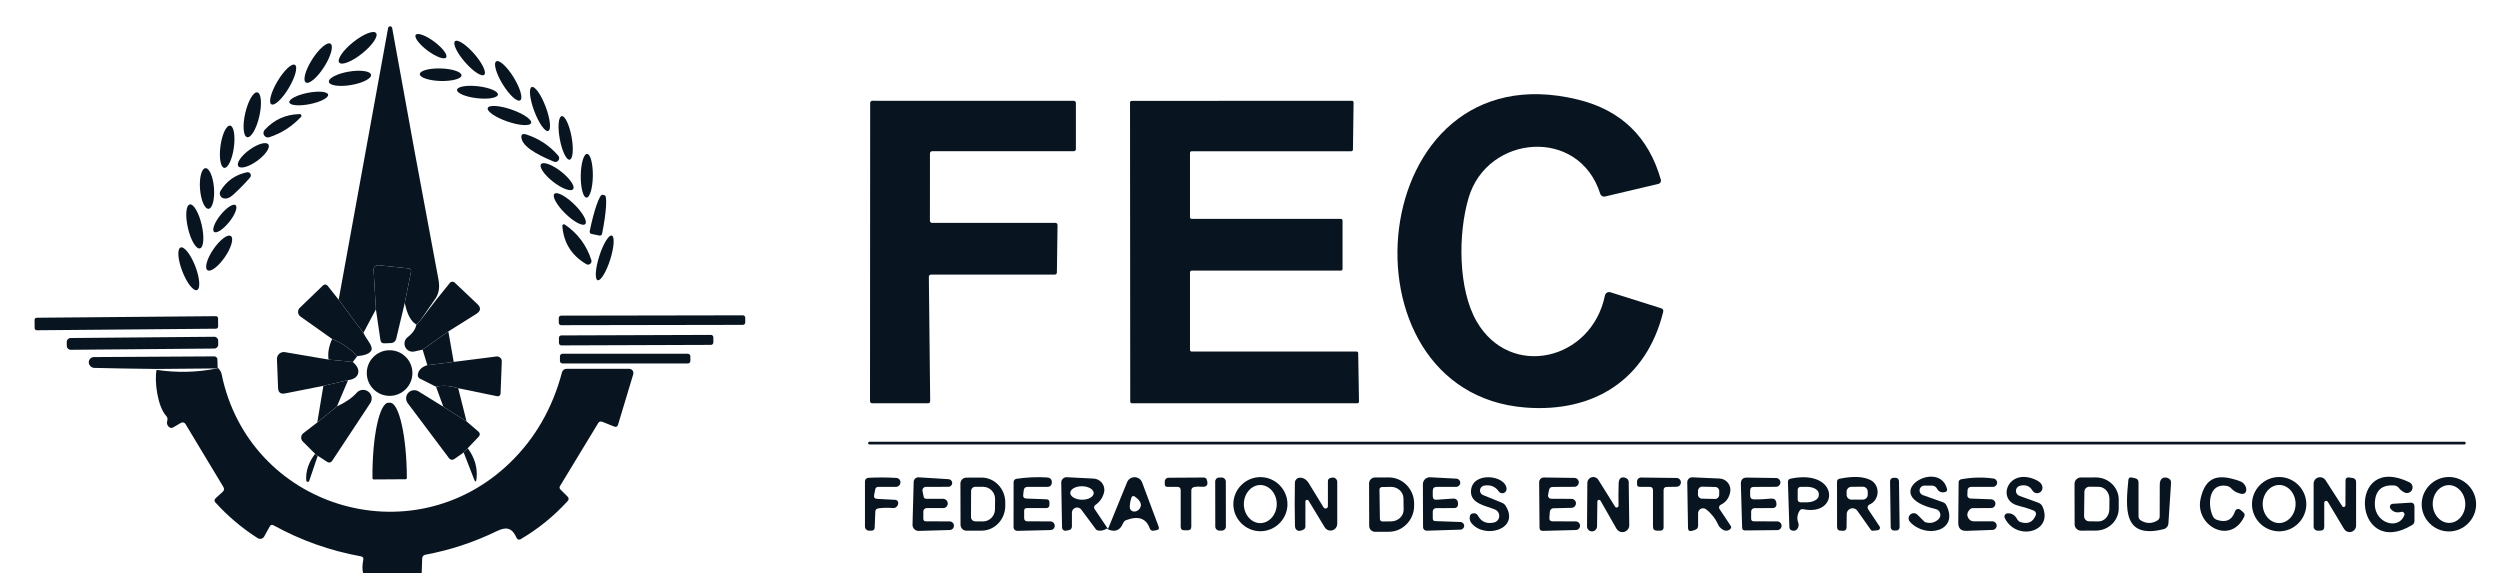 <?xml version="1.0" encoding="UTF-8" standalone="no"?><!DOCTYPE svg PUBLIC "-//W3C//DTD SVG 1.1//EN" "http://www.w3.org/Graphics/SVG/1.1/DTD/svg11.dtd"><svg width="100%" height="100%" viewBox="0 0 1963 450" version="1.1" xmlns="http://www.w3.org/2000/svg" xmlns:xlink="http://www.w3.org/1999/xlink" xml:space="preserve" xmlns:serif="http://www.serif.com/" style="fill-rule:evenodd;clip-rule:evenodd;stroke-linejoin:round;stroke-miterlimit:2;"><path d="M341.5,235.042l-12.125,17.5l-2.417,2.291c-4.277,-2.361 -7.319,-8.027 -9.125,-17l4.917,-24.625c0.03,-0.14 0.045,-0.283 0.045,-0.427c0,-1.043 -0.799,-1.926 -1.837,-2.031l-23.791,-2.5c-0.114,-0.011 -0.227,-0.017 -0.341,-0.017c-1.92,0 -3.5,1.58 -3.5,3.5c0,0.075 0.003,0.15 0.007,0.225l1.834,30.917l-9.834,18.542l-19.416,-26.084l38.833,-213.416c0.17,-0.735 0.829,-1.26 1.583,-1.26c0.754,0 1.414,0.525 1.584,1.26c11.777,65.583 23.902,131.444 36.375,197.583c1.194,6.278 0.264,11.458 -2.792,15.542Z" style="fill:#081520;fill-rule:nonzero;"/><path d="M277.29,33.119c7.987,-6.398 16.058,-9.611 18.014,-7.17c1.955,2.44 -2.941,9.617 -10.928,16.015c-7.986,6.398 -16.058,9.612 -18.013,7.171c-1.956,-2.441 2.941,-9.617 10.927,-16.016Z" style="fill:#081520;"/><path d="M340.99,32.742c6.582,4.907 10.754,10.462 9.311,12.398c-1.443,1.936 -7.958,-0.476 -14.541,-5.382c-6.582,-4.907 -10.754,-10.462 -9.311,-12.398c1.443,-1.936 7.958,0.476 14.541,5.382Z" style="fill:#081520;"/><path d="M372.429,42.343c6.322,7.272 9.805,14.609 7.775,16.375c-2.031,1.765 -8.812,-2.706 -15.133,-9.978c-6.322,-7.272 -9.805,-14.609 -7.775,-16.374c2.031,-1.765 8.812,2.705 15.133,9.977Z" style="fill:#081520;"/><path d="M254.507,52.519c-5.35,8.398 -11.788,13.882 -14.367,12.239c-2.58,-1.643 -0.331,-9.796 5.02,-18.194c5.35,-8.398 11.788,-13.882 14.367,-12.239c2.58,1.644 0.33,9.796 -5.02,18.194Z" style="fill:#081520;"/><path d="M403.376,60.844c5.179,8.451 7.441,16.502 5.049,17.968c-2.392,1.466 -8.539,-4.205 -13.718,-12.656c-5.178,-8.451 -7.441,-16.502 -5.049,-17.968c2.393,-1.466 8.539,4.205 13.718,12.656Z" style="fill:#081520;"/><path d="M226.771,69.062c-5.098,8.553 -11.226,14.312 -13.676,12.852c-2.449,-1.46 -0.298,-9.59 4.8,-18.143c5.099,-8.553 11.227,-14.312 13.676,-12.851c2.45,1.46 0.299,9.589 -4.8,18.142Z" style="fill:#081520;"/><path d="M346.146,53.752c9.033,0.268 16.302,2.688 16.222,5.4c-0.081,2.713 -7.48,4.697 -16.514,4.429c-9.033,-0.268 -16.302,-2.688 -16.222,-5.4c0.081,-2.713 7.48,-4.697 16.514,-4.429Z" style="fill:#081520;"/><path d="M273.902,56.241c9.138,-1.545 16.955,-0.444 17.446,2.459c0.491,2.902 -6.529,6.513 -15.667,8.059c-9.138,1.545 -16.955,0.444 -17.446,-2.459c-0.491,-2.902 6.529,-6.513 15.667,-8.059Z" style="fill:#081520;"/><path d="M375.466,67.74c8.862,1.041 15.81,3.982 15.507,6.563c-0.303,2.581 -7.744,3.831 -16.606,2.79c-8.861,-1.041 -15.81,-3.982 -15.507,-6.563c0.304,-2.58 7.744,-3.831 16.606,-2.79Z" style="fill:#081520;"/><path d="M428.485,83.897c3.577,9.515 4.47,17.995 1.995,18.925c-2.476,0.931 -7.389,-6.038 -10.965,-15.553c-3.577,-9.514 -4.47,-17.994 -1.995,-18.925c2.476,-0.93 7.389,6.039 10.965,15.553Z" style="fill:#081520;"/><path d="M203.607,91.39c-2.223,9.706 -6.503,17.02 -9.551,16.321c-3.049,-0.698 -3.719,-9.145 -1.496,-18.851c2.223,-9.706 6.503,-17.02 9.551,-16.321c3.049,0.698 3.719,9.145 1.496,18.851Z" style="fill:#081520;"/><path d="M241.535,72.921c8.411,-1.681 15.635,-1.068 16.122,1.367c0.487,2.435 -5.947,5.777 -14.359,7.458c-8.411,1.681 -15.635,1.068 -16.122,-1.367c-0.486,-2.436 5.948,-5.778 14.359,-7.458Z" style="fill:#081520;"/><path d="M1197.79,320c-151.25,-11.792 -127.209,-282.875 41.125,-241.833c33.889,8.277 55.625,29.277 65.208,63c0.007,0.024 0.014,0.049 0.021,0.074c0.353,1.348 -0.483,2.754 -1.854,3.114c-0.028,0.007 -0.056,0.014 -0.084,0.02l-41.916,9.917c-1.63,0.401 -3.311,-0.559 -3.792,-2.167c-16.667,-52.667 -88.583,-46.542 -103.333,3.125c-8.459,28.542 -8.25,72 6.291,97.125c26.375,45.708 90.375,30.75 100.75,-20.417c0.306,-1.534 1.664,-2.649 3.229,-2.649c0.332,0 0.662,0.05 0.98,0.149l39.875,12.584c1.444,0.472 1.986,1.444 1.625,2.916c-13.125,53.042 -54.292,79.209 -108.125,75.042Z" style="fill:#081520;fill-rule:nonzero;"/><path d="M730.208,120.417l-0.041,52.916c-0,0.915 0.752,1.667 1.666,1.667l96.875,0c0.915,0 1.667,0.752 1.667,1.667l-0.5,37.291c0,0.915 -0.752,1.667 -1.667,1.667l-97.208,0c-0.914,0 -1.667,0.752 -1.667,1.667l1.042,97.708c0,0.914 -0.752,1.667 -1.667,1.667l-43.916,-0c-0.915,-0 -1.667,-0.753 -1.667,-1.667l0.125,-234.208c0,-0.915 0.752,-1.667 1.667,-1.667l158.208,0.042c0.914,-0 1.667,0.752 1.667,1.666l-0,36.25c-0,0.915 -0.753,1.667 -1.667,1.667l-111.25,0c-0.914,0 -1.667,0.752 -1.667,1.667Z" style="fill:#081520;fill-rule:nonzero;"/><path d="M935.667,276.042l129.5,-0c0.708,-0 1.291,0.583 1.291,1.291l0.625,38.042c0,0.709 -0.583,1.292 -1.291,1.292l-177.042,-0c-0.709,-0 -1.292,-0.583 -1.292,-1.292l-0.166,-234.875c-0,-0.709 0.583,-1.292 1.291,-1.292l172.959,-0.083c0.708,0 1.291,0.583 1.291,1.292l-0.5,37.041c0,0.709 -0.583,1.292 -1.291,1.292l-125.375,0c-0.709,0 -1.292,0.583 -1.292,1.292l0,50.541c0,0.709 0.583,1.292 1.292,1.292l117.208,0c0.709,0 1.292,0.583 1.292,1.292l-0,38.041c-0,0.709 -0.583,1.292 -1.292,1.292l-117.208,0c-0.709,0 -1.292,0.583 -1.292,1.292l0,60.958c0,0.709 0.583,1.292 1.292,1.292Z" style="fill:#081520;fill-rule:nonzero;"/><path d="M401.622,86.023c9.388,3.251 16.283,7.989 15.387,10.575c-0.895,2.586 -9.244,2.046 -18.631,-1.204c-9.388,-3.251 -16.283,-7.99 -15.387,-10.576c0.895,-2.586 9.244,-2.046 18.631,1.205Z" style="fill:#081520;"/><path d="M211.417,107.75c-0.341,0.108 -0.697,0.163 -1.055,0.163c-1.92,-0 -3.5,-1.58 -3.5,-3.5c0,-0.859 0.316,-1.689 0.888,-2.33c7.333,-8.111 16.528,-12.277 27.583,-12.5c0.17,-0.001 0.339,0.03 0.499,0.092c0.682,0.262 1.035,1.022 0.781,1.683c-0.062,0.162 -0.157,0.31 -0.28,0.434c-7.055,7.527 -15.361,12.847 -24.916,15.958Z" style="fill:#081520;fill-rule:nonzero;"/><path d="M448.798,107.442c1.731,9.432 1.061,17.47 -1.495,17.939c-2.556,0.469 -6.036,-6.807 -7.767,-16.239c-1.731,-9.432 -1.062,-17.471 1.494,-17.94c2.556,-0.469 6.037,6.808 7.768,16.24Z" style="fill:#081520;"/><path d="M183.616,115.936c-1.27,9.156 -4.65,16.265 -7.543,15.863c-2.893,-0.401 -4.21,-8.161 -2.939,-17.318c1.27,-9.157 4.65,-16.265 7.543,-15.864c2.893,0.402 4.21,8.162 2.939,17.319Z" style="fill:#081520;"/><path d="M434.833,126.917c-6.625,-2.834 -23.333,-9.792 -25.25,-17.834c-0.777,-3.389 0.486,-4.541 3.792,-3.458c9.861,3.222 18.167,8.736 24.917,16.542c0.501,0.552 0.779,1.271 0.779,2.017c0,1.646 -1.354,3 -3,3c-0.427,-0 -0.849,-0.091 -1.238,-0.267Z" style="fill:#081520;fill-rule:nonzero;"/><path d="M195.806,117.677c6.512,-4.731 13.192,-6.653 14.909,-4.291c1.716,2.363 -2.176,8.122 -8.688,12.853c-6.512,4.731 -13.192,6.654 -14.908,4.291c-1.717,-2.363 2.176,-8.122 8.687,-12.853Z" style="fill:#081520;"/><path d="M465.5,138.058c-0.116,9.474 -2.338,17.139 -4.96,17.107c-2.621,-0.032 -4.655,-7.749 -4.54,-17.223c0.116,-9.474 2.338,-17.139 4.96,-17.107c2.621,0.032 4.655,7.749 4.54,17.223Z" style="fill:#081520;"/><path d="M440.546,134.703c6.941,5.422 11.173,11.619 9.446,13.83c-1.727,2.211 -8.764,-0.396 -15.705,-5.819c-6.94,-5.422 -11.173,-11.62 -9.446,-13.831c1.728,-2.21 8.765,0.397 15.705,5.82Z" style="fill:#081520;"/><path d="M168.025,147.578c0.678,8.805 -1.229,16.142 -4.256,16.375c-3.026,0.233 -6.034,-6.726 -6.711,-15.531c-0.678,-8.805 1.23,-16.142 4.256,-16.375c3.027,-0.233 6.034,6.726 6.711,15.531Z" style="fill:#081520;"/><path d="M173.167,149.833c4.777,-7.805 11.722,-12.666 20.833,-14.583c0.158,-0.031 0.318,-0.046 0.479,-0.046c1.372,-0 2.5,1.128 2.5,2.5c0,0.598 -0.214,1.176 -0.604,1.629c-3.722,4.361 -8.111,8.861 -13.167,13.5c-2.833,2.611 -5.444,3.556 -7.833,2.834c-0.164,-0.049 -0.325,-0.109 -0.482,-0.178c-1.961,-0.878 -2.845,-3.231 -1.959,-5.213c0.069,-0.152 0.146,-0.3 0.233,-0.443Z" style="fill:#081520;fill-rule:nonzero;"/><path d="M450.944,160.481c6.687,6.549 10.536,13.479 8.589,15.467c-1.947,1.989 -8.957,-1.714 -15.644,-8.263c-6.687,-6.548 -10.535,-13.479 -8.589,-15.467c1.947,-1.988 8.957,1.715 15.644,8.263Z" style="fill:#081520;"/><path d="M464.375,183.667c-0.937,-0.207 -1.538,-1.147 -1.333,-2.084l0.083,-0.416c0.002,-0.009 0.004,-0.018 0.005,-0.026c3.24,-15.926 7.694,-28.667 9.867,-28.225l1.795,0.376c2.157,0.491 1.274,13.942 -1.959,29.833l-0.083,0.458c-0.16,0.818 -0.884,1.414 -1.717,1.414c-0.123,0 -0.246,-0.013 -0.366,-0.039l-6.292,-1.291Z" style="fill:#081520;fill-rule:nonzero;"/><path d="M158.358,176.545c2.199,9.523 1.564,17.813 -1.416,18.501c-2.98,0.688 -7.185,-6.485 -9.383,-16.008c-2.199,-9.523 -1.564,-17.813 1.416,-18.501c2.98,-0.688 7.184,6.485 9.383,16.008Z" style="fill:#081520;"/><path d="M179.951,174.325c-4.654,5.789 -9.961,9.26 -11.842,7.747c-1.882,-1.513 0.369,-7.441 5.023,-13.23c4.654,-5.789 9.961,-9.26 11.843,-7.747c1.882,1.513 -0.369,7.441 -5.024,13.23Z" style="fill:#081520;"/><path d="M443.542,176.333c10.139,6.945 17.069,16.25 20.791,27.917c0.088,0.271 0.133,0.553 0.133,0.838c0,1.486 -1.222,2.708 -2.708,2.708c-0.487,0 -0.965,-0.131 -1.383,-0.379c-11.528,-6.75 -17.806,-16.736 -18.833,-29.959c-0.014,-0.145 -0.002,-0.291 0.036,-0.431c0.179,-0.662 0.889,-1.055 1.573,-0.871c0.139,0.038 0.271,0.098 0.391,0.177Z" style="fill:#081520;fill-rule:nonzero;"/><path d="M176.587,201.834c-5.067,7.4 -11.199,12.026 -13.684,10.324c-2.486,-1.702 -0.39,-9.092 4.677,-16.492c5.067,-7.4 11.198,-12.026 13.684,-10.324c2.486,1.702 0.39,9.092 -4.677,16.492Z" style="fill:#081520;"/><path d="M479.123,203.861c-3.067,9.666 -7.478,16.905 -9.846,16.154c-2.367,-0.751 -1.799,-9.209 1.267,-18.876c3.066,-9.666 7.478,-16.905 9.845,-16.154c2.368,0.751 1.8,9.209 -1.266,18.876Z" style="fill:#081520;"/><path d="M153.342,209.077c3.56,9.225 4.168,17.596 1.358,18.68c-2.811,1.085 -7.983,-5.525 -11.542,-14.75c-3.56,-9.226 -4.168,-17.596 -1.358,-18.681c2.811,-1.084 7.983,5.525 11.542,14.751Z" style="fill:#081520;"/><path d="M317.833,237.833l-6.791,28.375c-0.452,1.784 -2.013,3.074 -3.834,3.167l-5.166,0.208c-1.973,0.111 -3.098,-0.819 -3.375,-2.791l-3.5,-23.917l-1.834,-30.917c-0.004,-0.075 -0.007,-0.15 -0.007,-0.225c0,-1.92 1.58,-3.5 3.5,-3.5c0.114,0 0.227,0.006 0.341,0.017l23.791,2.5c1.038,0.105 1.837,0.988 1.837,2.031c0,0.144 -0.015,0.287 -0.045,0.427l-4.917,24.625Z" style="fill:#081520;fill-rule:nonzero;"/><path d="M352.042,260.25l-20.209,14.292l-6.5,1.458c-0.454,0.101 -0.918,0.152 -1.383,0.152c-3.497,-0 -6.375,-2.878 -6.375,-6.375c-0,-1.987 0.929,-3.864 2.508,-5.069c3.861,-2.916 6.153,-6.208 6.875,-9.875l2.417,-2.291l13.167,-17.167l10.666,-13.208c0.49,-0.622 1.239,-0.986 2.03,-0.986c0.654,0 1.284,0.248 1.762,0.694l17.792,16.833c3.055,2.917 2.791,5.5 -0.792,7.75l-21.958,13.792Z" style="fill:#081520;fill-rule:nonzero;"/><path d="M265.917,235.333l19.416,26.084c1.084,2.055 2.486,4.347 4.209,6.875c2.25,3.25 2.861,5.652 1.833,7.208c-1.417,2.25 -5.028,3.625 -10.833,4.125c-5.445,-5.806 -12.028,-10.292 -19.75,-13.458l-24.875,-17.625c-1.183,-0.835 -1.888,-2.195 -1.888,-3.643c-0,-1.222 0.502,-2.391 1.388,-3.232l18.25,-17.584c0.024,-0.023 0.049,-0.045 0.074,-0.067c1.002,-0.868 2.529,-0.772 3.382,0.213c0.029,0.034 0.058,0.069 0.085,0.104l8.709,11Z" style="fill:#081520;fill-rule:nonzero;"/><path d="M585.163,249.456c-0.002,-1.035 -0.843,-1.874 -1.878,-1.872l-142.666,0.249c-1.035,0.002 -1.874,0.843 -1.872,1.878l0.006,3.75c0.002,1.035 0.844,1.874 1.879,1.872l142.666,-0.249c1.035,-0.002 1.874,-0.844 1.872,-1.878l-0.007,-3.75Z" style="fill:#081520;"/><path d="M171.219,249.955c-0.008,-0.943 -0.78,-1.702 -1.723,-1.694l-140.661,1.228c-0.943,0.008 -1.702,0.78 -1.694,1.723l0.056,6.417c0.009,0.942 0.781,1.701 1.724,1.693l140.661,-1.228c0.943,-0.008 1.701,-0.78 1.693,-1.723l-0.056,-6.416Z" style="fill:#081520;"/><path d="M352.042,260.25l4.208,23.917l-20.708,2.541l-3.709,-12.166l20.209,-14.292Z" style="fill:#081520;fill-rule:nonzero;"/><path d="M560.118,264.83c-0.004,-1.035 -0.847,-1.872 -1.882,-1.868l-117.499,0.41c-1.035,0.003 -1.872,0.846 -1.869,1.881l0.014,4.084c0.004,1.034 0.847,1.872 1.882,1.868l117.499,-0.41c1.035,-0.004 1.872,-0.847 1.869,-1.882l-0.014,-4.083Z" style="fill:#081520;"/><path d="M171.318,267.481c-0.015,-1.701 -1.409,-3.071 -3.111,-3.056l-112.745,0.984c-1.702,0.015 -3.071,1.408 -3.057,3.11l0.027,3.083c0.015,1.702 1.409,3.071 3.111,3.056l112.745,-0.983c1.702,-0.015 3.071,-1.409 3.057,-3.111l-0.027,-3.083Z" style="fill:#081520;"/><path d="M260.792,266.167c7.722,3.166 14.305,7.652 19.75,13.458l-3.584,4.625l-18.958,-1.917c-0.778,-4.972 0.153,-10.361 2.792,-16.166Z" style="fill:#081520;fill-rule:nonzero;"/><circle cx="305.917" cy="292.917" r="17.917" style="fill:#081520;"/><path d="M258,282.333l18.958,1.917c7.167,5.625 5.459,13.25 -3.625,14.208l-19.416,4.5l-30.042,5.959c-3.556,0.722 -5.403,-0.736 -5.542,-4.375l-0.875,-22.584c-0.007,-0.181 -0.004,-0.363 0.007,-0.544c0.189,-2.92 2.766,-5.166 5.708,-4.975c0.18,0.011 0.358,0.032 0.535,0.061l34.292,5.833Z" style="fill:#081520;fill-rule:nonzero;"/><path d="M542.083,279.792c0,-1.127 -0.915,-2.042 -2.041,-2.042l-98.334,-0c-1.126,-0 -2.041,0.915 -2.041,2.042l-0,3.583c-0,1.127 0.915,2.042 2.041,2.042l98.334,-0c1.126,-0 2.041,-0.915 2.041,-2.042l0,-3.583Z" style="fill:#081520;"/><path d="M170.875,288.458c0.083,0.695 -0.111,0.973 -0.583,0.834l-47.375,0.416c-16.334,-0.166 -32.639,-0.444 -48.917,-0.833c-1.556,-0.056 -2.792,-0.819 -3.708,-2.292c-0.39,-0.64 -0.597,-1.375 -0.597,-2.125c0,-2.229 1.826,-4.067 4.055,-4.083l94.542,-0.542c1.295,-0 2.372,1.04 2.416,2.334l0.167,6.291Z" style="fill:#081520;fill-rule:nonzero;"/><path d="M359.792,304.833c-6.417,-2 -12.223,-2.389 -17.417,-1.166l-12.667,-6.375c-1.148,-0.603 -1.8,-1.857 -1.625,-3.125c0.445,-3.528 2.931,-6.014 7.459,-7.459l20.708,-2.541l33.5,-4.25c0.167,-0.023 0.335,-0.034 0.503,-0.034c2.058,-0 3.75,1.693 3.75,3.75c0,0.053 -0.001,0.106 -0.003,0.159l-0.958,25.291c-0.045,1.156 -1.009,2.083 -2.165,2.083c-0.141,-0 -0.281,-0.014 -0.419,-0.041l-30.666,-6.292Z" style="fill:#081520;fill-rule:nonzero;"/><path d="M170.875,288.458c1.292,1.667 2.667,2.917 3.083,5.084c21.375,105 149.042,144.083 226.042,70.208c20,-19.194 33.764,-43.014 41.292,-71.458c0.415,-1.588 1.859,-2.705 3.5,-2.709l49.208,0c0.168,-0.001 0.336,0.01 0.502,0.035c1.81,0.264 3.079,1.988 2.812,3.821c-0.024,0.161 -0.059,0.321 -0.106,0.478l-11.916,39.541c-0.473,1.584 -1.486,2.07 -3.042,1.459l-9.25,-3.709c-1.444,-0.583 -2.569,-0.208 -3.375,1.125l-29.875,49.25c-0.611,1 -0.5,1.931 0.333,2.792l5.5,5.458c1.195,1.195 1.223,2.417 0.084,3.667c-10.806,11.833 -23.111,21.806 -36.917,29.917c-0.036,0.021 -0.072,0.042 -0.109,0.061c-1.032,0.542 -2.336,0.122 -2.888,-0.931c-0.016,-0.029 -0.031,-0.059 -0.045,-0.089c-3.458,-7.625 -7.583,-9.291 -15.416,-5.5c-18,8.778 -36.792,14.986 -56.375,18.625c-1.361,0.269 -2.366,1.448 -2.417,2.834l-0.375,11.583l-46.042,0c-0.694,-3 -0.639,-6.458 0.167,-10.375c0.333,-1.583 -0.292,-2.514 -1.875,-2.792c-24.194,-4.389 -47.042,-12.5 -68.542,-24.333c-1.305,-0.722 -2.319,-0.431 -3.041,0.875l-4.334,7.875c-0.02,0.036 -0.041,0.072 -0.062,0.108c-1.024,1.705 -3.254,2.274 -4.939,1.262c-0.042,-0.025 -0.083,-0.051 -0.124,-0.078c-12.389,-7.889 -23.5,-17.278 -33.333,-28.167c-0.777,-0.869 -0.702,-2.223 0.167,-3l5.666,-5.167c1.25,-1.139 1.431,-2.43 0.542,-3.875l-29.75,-49.416c-0.001,-0.003 -0.003,-0.005 -0.004,-0.007c-0.728,-1.216 -2.343,-1.608 -3.579,-0.869l-5.875,3.459c-1.417,0.833 -2.695,0.653 -3.834,-0.542c-1.222,-1.277 -1.541,-2.875 -0.958,-4.791c0.383,-1.236 0.064,-2.592 -0.833,-3.542c-6.709,-7.083 -9.5,-27.333 -7.584,-36.208c15.973,2.389 31.75,2.014 47.334,-1.125c0.472,0.139 0.666,-0.139 0.583,-0.834Z" style="fill:#081520;fill-rule:nonzero;"/><path d="M273.333,298.458l-8.75,20.625l-15.458,12.625l4.792,-28.75l19.416,-4.5Z" style="fill:#081520;fill-rule:nonzero;"/><path d="M359.792,304.833l6.541,26.042l-18.208,-11.5l-5.75,-15.708c5.194,-1.223 11,-0.834 17.417,1.166Z" style="fill:#081520;fill-rule:nonzero;"/><path d="M249.5,357.875c-0.333,0.194 -1.028,-0.333 -2.083,-1.583l-9.667,-9.625c-0.063,-0.063 -0.124,-0.128 -0.182,-0.194c-1.576,-1.781 -1.393,-4.554 0.405,-6.145c0.063,-0.055 0.128,-0.109 0.194,-0.161l10.958,-8.459l15.458,-12.625c6.75,-3.111 11.903,-6.666 15.459,-10.666c1.081,-1.234 2.579,-2.034 4.21,-2.249c3.671,-0.483 7.088,2.121 7.568,5.77c0.215,1.63 -0.181,3.284 -1.112,4.645l-30,45.417c-0.807,1.202 -2.452,1.539 -3.666,0.75l-7.542,-4.875Z" style="fill:#081520;fill-rule:nonzero;"/><path d="M348.125,319.375l18.208,11.5l9.5,8.167c0.019,0.016 0.037,0.032 0.055,0.048c1.033,0.937 1.1,2.571 0.148,3.621c-0.012,0.013 -0.024,0.026 -0.036,0.039l-8.75,9.167l-3.167,3.375l-7.458,5.208c-1.263,0.891 -3.031,0.612 -3.958,-0.625l-32.5,-43.292c-0.833,-1.105 -1.284,-2.452 -1.284,-3.836c-0,-3.498 2.878,-6.375 6.375,-6.375c1.19,-0 2.356,0.333 3.367,0.961l19.5,12.042Z" style="fill:#081520;fill-rule:nonzero;"/><path d="M293.5,376.458c-0.571,0 -1.042,-0.47 -1.042,-1.041l0,-0.709c-0.169,-32.005 5.488,-58.395 12.542,-58.5l1.25,0c0.009,0 0.018,0 0.028,0c7.061,-0.037 13.011,26.293 13.18,58.334l0,0.708c0,0.571 -0.47,1.042 -1.041,1.042l-24.917,0.166Z" style="fill:#081520;fill-rule:nonzero;"/><path d="M1936.08,347.875c0,-0.575 -0.466,-1.042 -1.041,-1.042l-1252.33,0c-0.575,0 -1.041,0.467 -1.041,1.042l-0,0.083c-0,0.575 0.466,1.042 1.041,1.042l1252.33,0c0.575,0 1.041,-0.467 1.041,-1.042l0,-0.083Z" style="fill:#081520;"/><path d="M367.25,351.917c5.556,7.527 7.861,15.541 6.917,24.041c-0.306,2.75 -0.959,2.834 -1.959,0.25l-8.125,-20.916l3.167,-3.375Z" style="fill:#081520;fill-rule:nonzero;"/><path d="M247.417,356.292c1.055,1.25 1.75,1.777 2.083,1.583l-6.667,19.583c-0.141,0.526 -0.622,0.895 -1.166,0.895c-0.663,-0 -1.209,-0.546 -1.209,-1.209c0,-0.006 0,-0.013 0,-0.019c-0.472,-7.139 1.848,-14.083 6.959,-20.833Z" style="fill:#081520;fill-rule:nonzero;"/><path d="M1727.83,391.958c3.917,-18.583 14.75,-20.041 31.084,-14.083c1.195,0.393 2.361,1.235 3.263,2.356c1.962,2.441 2.169,5.58 0.459,6.955c-0.782,0.629 -1.873,0.815 -3.056,0.522c-3.139,-0.666 -5.666,-2.069 -7.583,-4.208c-1,-1.083 -2.222,-1.75 -3.667,-2c-14.333,-2.417 -15,15.292 -10.75,23.958c0.612,1.252 1.691,2.211 3,2.667c7.25,2.528 12.056,0.278 14.417,-6.75c0.357,-1.042 1.343,-1.747 2.444,-1.747c0.616,0 1.213,0.221 1.681,0.622l2.292,2c1.139,1 1.375,2.181 0.708,3.542c-10.917,22.416 -38.667,6.916 -34.292,-13.834Z" style="fill:#081520;fill-rule:nonzero;"/><path d="M687.25,384.25l-0.875,4.458c-0.389,1.889 0.389,2.889 2.333,3l14.25,0.75c0.036,0.002 0.071,0.004 0.106,0.007c1.344,0.115 2.353,1.334 2.236,2.701c-0.002,0.028 -0.005,0.056 -0.008,0.084c-0.167,1.333 -0.764,2.361 -1.792,3.083c-0.694,0.5 -1.708,0.681 -3.042,0.542c-3.611,-0.306 -7.208,-0.208 -10.791,0.292c-1.5,0.222 -2.292,1.097 -2.375,2.625l-0.5,12.666c-0.045,1.225 -1.047,2.209 -2.25,2.209l-2.25,-0c-1.715,-0 -3.125,-1.411 -3.125,-3.125l-0,-35.542c-0.003,-1.493 1.176,-2.745 2.666,-2.833c7.195,-0.361 14.459,-0.334 21.792,0.083c0.939,0.017 1.829,0.408 2.47,1.086c1.32,1.396 1.244,3.643 -0.168,4.979c-0.679,0.642 -1.582,0.993 -2.51,0.977l-13.75,-0c-1.334,-0 -2.139,0.652 -2.417,1.958Z" style="fill:#081520;fill-rule:nonzero;"/><path d="M727.417,391.667l13.125,-0c0.959,0.011 1.881,0.4 2.563,1.082c1.422,1.423 1.436,3.75 0.03,5.156c-0.685,0.685 -1.619,1.064 -2.593,1.053l-12.917,0c-1.44,0 -2.625,1.185 -2.625,2.625l0,5.709c0,1.361 0.694,2.041 2.083,2.041l18.542,0.084c0.014,-0.001 0.028,-0.001 0.042,-0.001c1.851,0 3.375,1.524 3.375,3.376c-0,1.836 -1.498,3.352 -3.334,3.375l-24.333,0.708c-0.042,0.001 -0.084,0.002 -0.127,0.002c-2.605,-0 -4.75,-2.145 -4.75,-4.75c0,-0.043 0.001,-0.085 0.002,-0.127l0.917,-33.625c0.062,-1.989 1.716,-3.592 3.706,-3.592c0.084,0 0.168,0.003 0.252,0.009l23.375,1.458c1.614,0.045 2.918,1.385 2.918,3c-0,1.646 -1.355,3.001 -3.001,3.001c-0.028,0 -0.056,-0 -0.084,-0.001l-17.666,0.042c-0.075,0.001 -0.151,0.005 -0.225,0.013c-1.456,0.145 -2.536,1.444 -2.393,2.877c0.008,0.078 0.019,0.157 0.034,0.235l0.875,4.416c0.25,1.223 0.986,1.834 2.209,1.834Z" style="fill:#081520;fill-rule:nonzero;"/><path d="M754.125,379.667c0,-2.538 2.088,-4.625 4.625,-4.625l11.958,-0.042c10.194,-0.022 18.602,8.724 18.625,19.375l0,2.833c0,0.003 0,0.007 0,0.01c0.019,10.648 -8.35,19.426 -18.541,19.449l-11.959,0.041c-2.537,0 -4.625,-2.087 -4.625,-4.625l-0.083,-32.416Zm8.375,5.916l-0.083,20.417c-0,1.836 1.497,3.352 3.333,3.375l6.083,0.042c5.143,0.022 9.394,-4.247 9.417,-9.459l0.083,-8.166c0.024,-5.209 -4.185,-9.515 -9.325,-9.542c-0.003,0 -0.005,0 -0.008,-0l-6.083,-0.042c-0.014,0 -0.028,0 -0.042,0c-1.851,0 -3.375,1.524 -3.375,3.375Z" style="fill:#081520;fill-rule:nonzero;"/><path d="M805.958,391.458l15.709,0.584c1.666,0.083 2.444,0.958 2.333,2.625c-0.056,0.639 -0.056,1.222 0,1.75c0.003,0.032 0.005,0.064 0.007,0.096c0.062,1.279 -0.92,2.381 -2.175,2.443c-0.041,0.002 -0.083,0.003 -0.124,0.002l-15.458,0c-1.389,0 -2.083,0.695 -2.083,2.084l-0,5.708c-0,1.722 0.861,2.583 2.583,2.583l18,0.084c0.895,-0 1.76,0.354 2.403,0.984c1.34,1.311 1.376,3.479 0.08,4.802c-0.63,0.643 -1.494,1.005 -2.4,1.005l-26.125,0.625c-0.014,0.001 -0.027,0.001 -0.041,0.001c-1.555,-0 -2.834,-1.279 -2.834,-2.834l0.042,-35.458c0.004,-1.294 0.949,-2.399 2.208,-2.584c8.167,-1.194 16.084,-1.555 23.75,-1.083c3.084,0.194 4.417,1.764 4,4.708c-0.207,1.539 -1.53,2.702 -3.083,2.709l-15.833,-0c-1.834,-0 -2.861,0.902 -3.084,2.708l-0.416,3.417c-0.25,1.944 0.597,2.958 2.541,3.041Z" style="fill:#081520;fill-rule:nonzero;"/><path d="M870,415.375c-0.361,-0.083 -0.722,-0.167 -1.083,-0.25c-2.361,1.444 -4.681,1.903 -6.959,1.375c-0.64,-0.134 -1.206,-0.507 -1.583,-1.042l-11.333,-15.291c-0.769,-1.047 -1.993,-1.667 -3.292,-1.667c-2.24,-0 -4.083,1.843 -4.083,4.083l-0,10.667c-0,1.694 -0.834,2.708 -2.5,3.042l-2.167,0.416c-0.165,0.033 -0.333,0.049 -0.501,0.049c-1.389,0 -2.542,-1.119 -2.582,-2.507l-0.625,-35.292c-0.001,-0.049 -0.002,-0.098 -0.001,-0.147c0.032,-2.286 1.958,-4.14 4.266,-4.107c0.051,0 0.101,0.002 0.151,0.004l21.042,1.084c4.674,0.233 8.394,4.142 8.394,8.822c-0,0.836 -0.119,1.667 -0.352,2.469c-1.111,3.973 -3.375,7.139 -6.792,9.5c-0.98,0.665 -1.243,2.017 -0.583,3l10.583,15.792Zm-11.209,-28.179c0.035,-2.903 -4.092,-5.342 -9.143,-5.404c-5.051,-0.062 -9.237,2.276 -9.272,5.179c-0.036,2.903 4.092,5.342 9.143,5.404c5.051,0.061 9.236,-2.277 9.272,-5.179Z" style="fill:#081520;fill-rule:nonzero;"/><path d="M868.917,415.125c0.361,0.083 0.722,0.167 1.083,0.25l15,-36.75c0.971,-2.377 3.295,-3.939 5.863,-3.939c2.633,0 5.003,1.642 5.929,4.106l13,34.791c0.555,1.445 0.069,2.32 -1.459,2.625l-2.291,0.459c-1.639,0.305 -2.736,-0.32 -3.292,-1.875c-2.778,-7.806 -8.917,-9.945 -18.417,-6.417c-1.139,0.444 -1.944,1.222 -2.416,2.333c-2.5,6.111 -6.834,7.584 -13,4.417Zm19.583,-24.625c-0.833,2.167 -1.306,4.722 -1.417,7.667c0.033,1.057 0.45,1.995 1.171,2.638c1.639,1.46 4.438,1.032 6.202,-0.948c0.776,-0.87 1.265,-1.945 1.377,-3.024c0.084,-2.389 -1.583,-4.75 -5,-7.083c-0.256,-0.166 -0.554,-0.254 -0.86,-0.254c-0.649,0 -1.235,0.4 -1.473,1.004Z" style="fill:#081520;fill-rule:nonzero;"/><path d="M945.25,374.958c1.139,0 1.903,0.542 2.292,1.625c0.972,2.584 0.708,4.32 -0.792,5.209c-0.694,0.416 -1.972,0.541 -3.833,0.375c-1.75,-0.195 -3.473,-0.125 -5.167,0.208c-1.556,0.306 -2.333,1.264 -2.333,2.875l-0,28.25c-0,1.917 -0.945,2.875 -2.834,2.875l-2.666,0c-1.889,0 -2.834,-0.944 -2.834,-2.833l0,-28.625c0,-1.75 -0.875,-2.625 -2.625,-2.625l-7.791,-0c-1.389,-0 -2.084,-0.695 -2.084,-2.084l0,-2.166c0,-1.6 1.317,-2.917 2.917,-2.917l27.75,-0.167Z" style="fill:#081520;fill-rule:nonzero;"/><path d="M962.511,378.076c-0.003,-1.725 -1.406,-3.122 -3.131,-3.119l-2.083,0.003c-1.725,0.003 -3.123,1.406 -3.12,3.131l0.062,35.416c0.003,1.725 1.406,3.123 3.131,3.12l2.083,-0.004c1.725,-0.003 3.123,-1.406 3.12,-3.13l-0.062,-35.417Z" style="fill:#081520;"/><path d="M1010.92,395.875c-0,11.657 -9.593,21.25 -21.25,21.25c-11.658,0 -21.25,-9.593 -21.25,-21.25c-0,-11.657 9.592,-21.25 21.25,-21.25c11.657,0 21.25,9.593 21.25,21.25Zm-21.412,14.875l0,0c7.086,0.037 12.952,-6.685 12.995,-14.89l0,-0.001c0.043,-8.206 -5.752,-14.989 -12.838,-15.026l-0.001,0c-7.085,-0.037 -12.951,6.685 -12.994,14.891l-0,0c-0.043,8.206 5.752,14.989 12.838,15.026Z" style="fill:#081520;fill-rule:nonzero;"/><path d="M1025,393.833l0,19.5c0,1.195 -0.542,2.056 -1.625,2.584c-2.389,1.222 -4.208,1.222 -5.458,-0c-0.723,-0.667 -1.098,-1.82 -1.125,-3.459c-0.25,-11.333 -0.264,-22.486 -0.042,-33.458c0.045,-2.179 1.863,-3.94 4.042,-3.917c2.805,0.028 5.111,1.5 6.916,4.417c4,6.528 7.861,12.847 11.584,18.958c0.337,0.524 0.919,0.842 1.542,0.842c0.993,-0 1.815,-0.807 1.833,-1.8l-0,-19.583c-0,-1.5 0.75,-2.403 2.25,-2.709l1,-0.166c0.219,-0.044 0.443,-0.066 0.666,-0.066c1.868,-0 3.407,1.531 3.417,3.399l0,32.958c-0.004,2.9 -2.392,5.285 -5.292,5.285c-1.859,-0 -3.587,-0.98 -4.541,-2.576l-12.667,-20.917c-0.234,-0.425 -0.683,-0.691 -1.168,-0.691c-0.732,0 -1.334,0.602 -1.334,1.334c0,0.021 0.001,0.043 0.002,0.065Z" style="fill:#081520;fill-rule:nonzero;"/><path d="M1075,379.542c-0,-2.522 2.062,-4.603 4.583,-4.625l10.846,-0.042c10.903,-0.038 19.907,9.147 19.946,20.347c-0,0.009 -0,0.019 0,0.028l0,1.833c0.024,11.185 -8.903,20.414 -19.792,20.459l-10.833,0.041c-0.014,0 -0.028,0.001 -0.042,0.001c-2.537,-0 -4.625,-2.088 -4.625,-4.625l-0.083,-33.417Zm8.167,4.833l0.333,23.167c0.022,1.058 0.899,1.917 1.958,1.917c0.014,-0 0.028,-0 0.042,-0.001l7,-0.083c5.352,-0.095 9.688,-4.243 9.625,-9.208l-0.125,-8.917c-0,-0.004 -0,-0.008 -0,-0.013c-0.07,-4.982 -4.546,-9.02 -9.917,-8.945l-7,0.125c-1.058,0.022 -1.917,0.899 -1.916,1.958Z" style="fill:#081520;fill-rule:nonzero;"/><path d="M1126.96,409.167l19.709,0.708c1.645,0 3,1.354 3,3c-0,1.646 -1.355,3 -3,3l-26.417,0.833c-0.028,0.001 -0.056,0.002 -0.083,0.002c-1.532,-0 -2.792,-1.261 -2.792,-2.792c-0,-0.001 -0,-0.001 0,-0.001l-0.125,-33.709c-0,-0.016 -0,-0.033 -0,-0.049c-0,-2.972 2.445,-5.417 5.416,-5.417c0.098,0 0.195,0.003 0.292,0.008l20.834,1.083c1.602,0.22 2.809,1.603 2.809,3.22c-0,1.68 -1.302,3.097 -2.976,3.239l-15.5,-0c-2.083,-0 -3.125,1.041 -3.125,3.125l0,4.125c0,2.055 1.028,3 3.083,2.833c2.611,-0.222 6.778,-0.514 12.5,-0.875c3.111,-0.222 4.514,1.444 4.209,5c-0.087,1.339 -1.22,2.399 -2.584,2.417l-14.625,0.083c-1.417,-0 -2.583,1.166 -2.583,2.583l0,5.542c0,1.306 0.653,1.986 1.958,2.042Z" style="fill:#081520;fill-rule:nonzero;"/><path d="M1155,386c0.25,-16.125 27.208,-13.208 27.958,-2.25c0.003,0.058 0.005,0.117 0.005,0.175c-0,1.851 -1.524,3.375 -3.375,3.375c-1.094,-0 -2.123,-0.532 -2.755,-1.425c-2.666,-3.861 -6.486,-5.389 -11.458,-4.583c-0.657,0.113 -1.276,0.392 -1.798,0.81c-1.676,1.343 -1.963,3.814 -0.633,5.473c0.42,0.524 0.97,0.929 1.598,1.175l14.875,6.042c1.191,0.487 2.185,1.335 2.833,2.416c11.458,18.459 -16.583,26.292 -26.833,13.584c-0.861,-1.056 -1.334,-2.278 -1.417,-3.667c-0.139,-2.417 0.75,-3.764 2.667,-4.042c1.75,-0.277 3.041,0.361 3.875,1.917c2.611,4.75 6.764,6.514 12.458,5.292c0.828,-0.174 1.602,-0.542 2.258,-1.075c2.27,-1.845 2.608,-5.246 0.749,-7.535c-0.529,-0.651 -1.202,-1.17 -1.965,-1.515c-6.459,-2.875 -19.209,-4.375 -19.042,-14.167Z" style="fill:#081520;fill-rule:nonzero;"/><path d="M1208.83,414.167l-0.291,-35.542c-0,-0.006 -0,-0.013 -0,-0.019c0.01,-2.035 1.674,-3.7 3.686,-3.69c0.007,0.001 0.015,0.001 0.022,0.001l23.917,0.333c1.92,0 3.5,1.58 3.5,3.5c-0,1.92 -1.58,3.5 -3.5,3.5l-16.875,0.083c-1.667,0 -2.667,0.82 -3,2.459l-0.75,3.875c-0.029,0.151 -0.043,0.304 -0.043,0.458c0,1.371 1.129,2.5 2.5,2.5c0.001,0 0.001,0 0.001,-0l15.917,0.083c0.939,-0.016 1.843,0.344 2.507,0.999c1.368,1.349 1.37,3.596 0.006,4.98c-0.655,0.664 -1.544,1.047 -2.472,1.063l-14.25,0.333c-1.426,0.019 -2.623,1.162 -2.75,2.625l-0.375,4.875c-0.139,1.834 0.709,2.75 2.542,2.75l18.125,0.084c0.014,-0.001 0.028,-0.001 0.042,-0.001c1.851,0 3.375,1.524 3.375,3.376c-0,1.836 -1.498,3.352 -3.334,3.375l-25.75,0.666c-1.833,0.056 -2.75,-0.833 -2.75,-2.666Z" style="fill:#081520;fill-rule:nonzero;"/><path d="M1268.17,397.833c0.263,0.439 0.739,0.708 1.25,0.708c0.8,0 1.459,-0.658 1.459,-1.458c-0,-0.014 -0.001,-0.028 -0.001,-0.041c-0.139,-5.723 -0.111,-11.514 0.083,-17.375c0.056,-2.084 0.556,-3.486 1.5,-4.209c1.056,-0.805 2.431,-0.861 4.125,-0.166c1.5,0.639 2.264,1.764 2.292,3.375l0.417,33.708c0,0.028 0,0.056 0,0.084c0,2.949 -2.426,5.375 -5.375,5.375c-1.926,0 -3.711,-1.036 -4.667,-2.709l-12.542,-22c-0.116,-0.195 -0.281,-0.359 -0.478,-0.476c-0.63,-0.372 -1.445,-0.177 -1.805,0.433c-0.119,0.201 -0.18,0.432 -0.175,0.668l-0.25,19.583c-0.016,1.039 -0.444,2.035 -1.187,2.768c-1.547,1.525 -4.06,1.521 -5.569,-0.009c-0.733,-0.743 -1.136,-1.752 -1.119,-2.8l0.25,-34.084c0.007,-2.555 2.112,-4.653 4.667,-4.653c1.608,0 3.106,0.831 3.958,2.195l13.167,21.083Z" style="fill:#081520;fill-rule:nonzero;"/><path d="M1306.25,384.958l0,29.084c0,1.75 -0.875,2.625 -2.625,2.625l-2.583,-0c-2.084,-0 -3.125,-1.042 -3.125,-3.125l-0,-28.667c-0,-1.722 -0.875,-2.583 -2.625,-2.583l-7.792,-0c-1.389,-0 -2.083,-0.695 -2.083,-2.084l-0,-2.25c-0,-1.645 1.373,-3 3.041,-3l27.917,0.334c0.007,-0 0.014,-0 0.021,-0c1.897,-0 3.458,1.561 3.458,3.458c0,1.889 -1.548,3.447 -3.437,3.458l-7.625,0.125c-1.695,0.056 -2.542,0.931 -2.542,2.625Z" style="fill:#081520;fill-rule:nonzero;"/><path d="M1328.88,374.792l21.333,0.958c4.719,0.205 8.49,4.143 8.49,8.867c0,0.477 -0.038,0.954 -0.115,1.425c-0.805,4.861 -3.305,8.305 -7.5,10.333c-0.792,0.381 -1.299,1.186 -1.299,2.066c0,0.451 0.133,0.892 0.383,1.267l8.75,13.125c0.666,0.973 0.541,1.848 -0.375,2.625c-2.5,2.111 -5.25,1.57 -8.25,-1.625c-0.413,-0.412 -0.739,-0.908 -0.959,-1.458c-2.25,-4.972 -5.458,-9.111 -9.625,-12.417c-0.696,-0.561 -1.564,-0.867 -2.458,-0.867c-2.149,-0 -3.917,1.768 -3.917,3.916c0,0.012 0,0.023 0,0.035l0,9.75c0,1.694 -0.819,2.791 -2.458,3.291l-2.125,0.667c-2.167,0.694 -3.278,-0.097 -3.333,-2.375l-0.584,-35.667c-0,-0.029 -0.001,-0.059 -0.001,-0.089c0,-2.103 1.731,-3.833 3.834,-3.833c0.069,-0 0.139,0.002 0.209,0.006Zm21.077,10.829c0,-0.026 0.001,-0.052 0.001,-0.078c-0,-1.708 -1.382,-3.124 -3.09,-3.166l-10.33,-0.252c-0.026,-0.001 -0.051,-0.001 -0.077,-0.001c-1.708,0 -3.124,1.382 -3.166,3.089l-0.075,3.083c-0.001,0.026 -0.001,0.052 -0.001,0.077c0,1.708 1.382,3.124 3.089,3.166l10.33,0.253c0.026,0 0.052,0.001 0.078,0.001c1.708,-0 3.124,-1.382 3.166,-3.09l0.075,-3.082Z" style="fill:#081520;fill-rule:nonzero;"/><path d="M1377.25,392.125c3.639,0.083 8.097,-0.125 13.375,-0.625c2.861,-0.278 4.278,1.306 4.25,4.75c0,1.447 -1.178,2.644 -2.625,2.667l-14.667,0.083c-1.417,0 -2.583,1.166 -2.583,2.583l0,5.709c0,1.361 0.694,2.041 2.083,2.041l18.375,0.084c0.007,-0 0.014,-0 0.021,-0c1.875,-0 3.417,1.542 3.417,3.416c-0,1.867 -1.53,3.406 -3.396,3.417l-25.25,0.25c-1.528,0.028 -2.306,-0.722 -2.333,-2.25l-1,-34.25c-0.084,-3.389 1.555,-5.056 4.916,-5l22.709,0.333c1.889,0.012 3.437,1.569 3.437,3.459c0,1.897 -1.561,3.458 -3.458,3.458c-0.007,0 -0.014,0 -0.021,-0l-17.458,0.083c-1.889,0 -2.834,0.945 -2.834,2.834l0,3.875c0,2.027 1.014,3.055 3.042,3.083Z" style="fill:#081520;fill-rule:nonzero;"/><path d="M1412.96,401.125c-1.805,3.056 -2.139,6.111 -1,9.167c0.528,1.472 0.445,2.902 -0.25,4.291c-0.916,1.806 -2.375,2.486 -4.375,2.042c-1.5,-0.333 -2.277,-1.264 -2.333,-2.792l-1.125,-35.291c-0.056,-1.5 0.653,-2.403 2.125,-2.709c38.375,-8 38.542,29.875 9.958,24c-1.305,-0.277 -2.305,0.153 -3,1.292Zm-1.416,-16.583l-0,7.667c-0,1.234 1.015,2.25 2.25,2.25c0.014,-0 0.027,-0 0.041,-0.001l5,-0.041c5.118,-0.025 9.311,-2.508 9.292,-5.5l0,-1.25c-0.019,-2.991 -4.238,-5.435 -9.352,-5.417c-0.008,-0 -0.015,-0 -0.023,0l-5,0.042c-1.219,0.022 -2.209,1.031 -2.208,2.25Z" style="fill:#081520;fill-rule:nonzero;"/><path d="M1466.88,399.875l8.958,13.5c0.205,0.312 0.314,0.677 0.314,1.051c0,0.981 -0.754,1.812 -1.73,1.907l-3.875,0.417c-0.616,0.05 -1.219,-0.236 -1.584,-0.75l-10.583,-14.958c-0.857,-1.221 -2.259,-1.948 -3.75,-1.948c-2.51,-0 -4.578,2.062 -4.583,4.573l-0.125,10.708c-0.03,1.328 -1.13,2.404 -2.458,2.404c-0.126,-0 -0.251,-0.01 -0.376,-0.029c-0.472,-0.056 -0.916,-0.069 -1.333,-0.042c-2.167,0.111 -3.264,-0.93 -3.292,-3.125l-0.041,-35.25c-0,-1.333 0.639,-2.139 1.916,-2.416c10.695,-2.195 18.861,-1.834 24.5,1.083c7.667,4 7.125,15.708 -0.833,19.125c-0.939,0.397 -1.551,1.322 -1.551,2.341c-0,0.501 0.148,0.992 0.426,1.409Zm-0.34,-13.918c-0.011,-2.073 -1.719,-3.772 -3.792,-3.772c-0.006,-0 -0.013,-0 -0.02,0l-8.999,0.047c-2.08,0.011 -3.783,1.731 -3.772,3.811l0.013,2.5c0.011,2.073 1.719,3.772 3.792,3.772c0.006,0 0.013,0 0.02,0l8.999,-0.047c2.08,-0.011 3.783,-1.731 3.772,-3.811l-0.013,-2.5Z" style="fill:#081520;fill-rule:nonzero;"/><path d="M1491.08,377.745c-0.021,-1.449 -1.213,-2.609 -2.662,-2.589l-1.75,0.025c-1.448,0.02 -2.608,1.213 -2.588,2.661l0.505,36.163c0.02,1.449 1.213,2.609 2.662,2.589l1.749,-0.025c1.449,-0.02 2.609,-1.213 2.588,-2.661l-0.504,-36.163Z" style="fill:#081520;"/><path d="M1520,399.75c-46.458,-10.792 1.833,-40.5 8.75,-16.125c0.417,1.5 -0.139,2.431 -1.667,2.792c-2.805,0.611 -4.889,-0.348 -6.25,-2.875c-0.768,-1.384 -2.222,-2.247 -3.791,-2.25l-6.042,-0c-2.077,0.037 -3.765,1.755 -3.765,3.832c0,1.589 0.988,3.021 2.473,3.584l16.042,5.709c1.072,0.403 1.964,1.206 2.5,2.25c10.333,20.541 -16.292,26.583 -28.5,13.125c-0.716,-0.753 -1.115,-1.753 -1.115,-2.792c0,-2.223 1.829,-4.052 4.053,-4.052c1.11,-0 2.172,0.456 2.937,1.26l5.375,5.334c0.245,0.271 0.565,0.46 0.917,0.541c3.833,1.139 7.222,0.361 10.166,-2.333c0.335,-0.313 0.622,-0.674 0.853,-1.069c1.304,-2.23 0.557,-5.128 -1.653,-6.42c-0.4,-0.233 -0.832,-0.406 -1.283,-0.511Z" style="fill:#081520;fill-rule:nonzero;"/><path d="M1544.92,384.917l-0.167,3.958c-0.045,1.371 1.064,2.537 2.457,2.583c0.001,0 0.001,0 0.001,0l16.209,0.584c0.906,0.022 1.772,0.401 2.408,1.055c1.322,1.36 1.305,3.555 -0.039,4.862c-0.653,0.635 -1.536,0.98 -2.453,0.958l-14.291,0.083c-0.854,-0 -1.667,0.346 -2.25,0.958c-2.445,2.5 -2.709,5 -0.792,7.5c0.972,1.278 2.264,1.917 3.875,1.917l14.875,-0c1.729,0.158 3.068,1.625 3.068,3.361c0,1.689 -1.268,3.131 -2.943,3.347l-20.75,0.75c-4.361,0.167 -6.528,-1.93 -6.5,-6.291l0.292,-31.792c0.027,-1.361 0.722,-2.167 2.083,-2.417c8.306,-1.555 16.667,-1.764 25.083,-0.625c1.72,0.12 3.071,1.568 3.071,3.292c-0,1.81 -1.49,3.3 -3.3,3.3c-0.076,-0 -0.153,-0.003 -0.229,-0.008l-17,-0c-1.455,-0.001 -2.664,1.171 -2.708,2.625Z" style="fill:#081520;fill-rule:nonzero;"/><path d="M1586.79,410.042c5.666,1.694 9.569,-0.153 11.708,-5.542c0.544,-1.36 -0.109,-2.929 -1.458,-3.5c-3.028,-1.306 -7.236,-2.653 -12.625,-4.042c-17,-4.333 -7.834,-30.041 13.875,-20.291c3.916,1.777 5.722,4.055 5.416,6.833c-0.22,2.134 -2.04,3.776 -4.186,3.776c-1.503,-0 -2.897,-0.806 -3.647,-2.109c-2.111,-3.611 -5.417,-4.848 -9.917,-3.709c-1.798,0.482 -3.057,2.124 -3.057,3.985c-0,1.702 1.053,3.236 2.641,3.849l15,5.458c1.5,0.556 2.583,1.569 3.25,3.042c8.875,20.041 -20.709,27.5 -29.667,8.916c-0.07,-0.147 -0.126,-0.3 -0.167,-0.458c-0.351,-1.349 0.452,-2.744 1.779,-3.09c0.168,-0.043 0.34,-0.069 0.513,-0.077c3.333,-0.222 5.875,1.306 7.625,4.584c0.639,1.194 1.611,1.986 2.917,2.375Z" style="fill:#081520;fill-rule:nonzero;"/><path d="M1628.92,379.875c-0,-2.704 2.212,-4.936 4.916,-4.958l11.75,-0.042c0.008,-0 0.015,-0 0.023,-0c9.852,-0.034 17.986,7.781 18.019,17.312c-0,0.007 -0,0.014 0,0.021l0,7c0.021,9.516 -8.04,17.371 -17.875,17.417l-11.75,0.042c-0.014,-0 -0.028,-0 -0.042,-0c-2.72,-0 -4.958,-2.238 -4.958,-4.958l-0.083,-31.834Zm7.75,6.208l-0.25,19.25c-0,0.014 -0.001,0.028 -0.001,0.042c0,2.156 1.762,3.936 3.917,3.958l7.292,0.084c4.659,0.063 8.551,-4.168 8.625,-9.375l0.083,-8.167c0,-0.007 0.001,-0.015 0.001,-0.022c0.063,-5.208 -3.716,-9.541 -8.376,-9.603l-7.291,-0.083c-0.014,-0 -0.028,-0.001 -0.042,-0.001c-2.156,0 -3.936,1.762 -3.958,3.917Z" style="fill:#081520;fill-rule:nonzero;"/><path d="M1671.17,377.042c0.139,-1.778 1.083,-2.473 2.833,-2.084l2.583,0.584c1.723,0.389 2.584,1.472 2.584,3.25l-0,26.541c-0,1.5 0.639,2.625 1.916,3.375c4.306,2.556 8.598,2.556 12.875,0c1.137,-0.667 1.836,-1.906 1.834,-3.25c0.055,-8.25 0.069,-16.458 0.041,-24.625c0,-2.333 0.5,-3.958 1.5,-4.875c1.25,-1.139 2.848,-1.347 4.792,-0.625c1.833,0.667 2.694,1.973 2.583,3.917l-2.083,31.833c-0.146,2.09 -1.612,3.86 -3.625,4.375c-32.917,8.334 -29.667,-17.75 -27.833,-38.416Z" style="fill:#081520;fill-rule:nonzero;"/><path d="M1810.92,395.875c-0,11.703 -9.631,21.333 -21.334,21.333c-11.703,0 -21.333,-9.63 -21.333,-21.333c0,-11.703 9.63,-21.333 21.333,-21.333c11.703,-0 21.334,9.63 21.334,21.333Zm-21.621,14.83c7.085,0.136 13.044,-6.503 13.202,-14.707c0.157,-8.204 -5.543,-15.067 -12.628,-15.203c-7.084,-0.136 -13.043,6.503 -13.201,14.707c-0.157,8.204 5.543,15.067 12.627,15.203Z" style="fill:#081520;fill-rule:nonzero;"/><path d="M1827.79,394c-0.27,-0.456 -0.762,-0.737 -1.292,-0.737c-0.818,-0 -1.493,0.669 -1.5,1.487l0,18.792c0,2.083 -1.042,3.125 -3.125,3.125l-2.083,-0c-1.715,-0 -3.125,-1.411 -3.125,-3.125l-0,-33.792c-0.005,-0.852 0.206,-1.689 0.615,-2.435c1.328,-2.426 4.433,-3.32 6.879,-1.981c0.746,0.408 1.378,0.995 1.839,1.708l13.167,20.458c0.244,0.384 0.669,0.618 1.125,0.618c0.728,-0 1.329,-0.598 1.333,-1.326l0.083,-19.792c-0,-0.049 0.001,-0.098 0.004,-0.147c0.071,-1.163 1.106,-2.061 2.292,-1.989c0.041,0.003 0.081,0.006 0.121,0.011l3.333,0.458c1.447,0.206 2.536,1.455 2.542,2.917l0,34.458c-0.003,2.787 -2.297,5.079 -5.083,5.079c-1.795,-0 -3.462,-0.951 -4.375,-2.495l-12.75,-21.292Z" style="fill:#081520;fill-rule:nonzero;"/><path d="M1885.5,401.917c-3.611,1 -6.444,0.139 -8.5,-2.584c-0.313,-0.407 -0.483,-0.907 -0.483,-1.421c0,-1.226 0.967,-2.254 2.191,-2.329l13.834,-0.875c2.194,-0.139 3.291,0.889 3.291,3.084l0,11.166c0,1.473 -0.625,2.584 -1.875,3.334c-46.583,27.75 -51.541,-58.042 -1.791,-33.459c1.364,0.799 2.205,2.266 2.205,3.848c0,2.445 -2.012,4.458 -4.458,4.458c-0.555,-0 -1.105,-0.104 -1.622,-0.306c-1.917,-0.916 -3.459,-2.111 -4.625,-3.583c-1,-1.306 -2.32,-2 -3.959,-2.083c-9.889,-0.611 -14.889,4.25 -15,14.583c-0.125,15.125 18.584,20.708 23.167,8.833c0.092,-0.233 0.14,-0.482 0.14,-0.734c-0,-1.097 -0.903,-2 -2,-2c-0.174,0 -0.347,0.023 -0.515,0.068Z" style="fill:#081520;fill-rule:nonzero;"/><path d="M1944.25,395.917c0,11.726 -9.649,21.375 -21.375,21.375c-11.726,-0 -21.375,-9.649 -21.375,-21.375c0,-11.726 9.649,-21.375 21.375,-21.375c11.726,-0 21.375,9.649 21.375,21.375Zm-20.903,14.661c7.015,-0.184 12.612,-7.028 12.398,-15.163c-0.213,-8.134 -6.16,-14.677 -13.175,-14.493c-7.015,0.184 -12.612,7.028 -12.399,15.163c0.213,8.134 6.161,14.677 13.176,14.493Z" style="fill:#081520;fill-rule:nonzero;"/></svg>